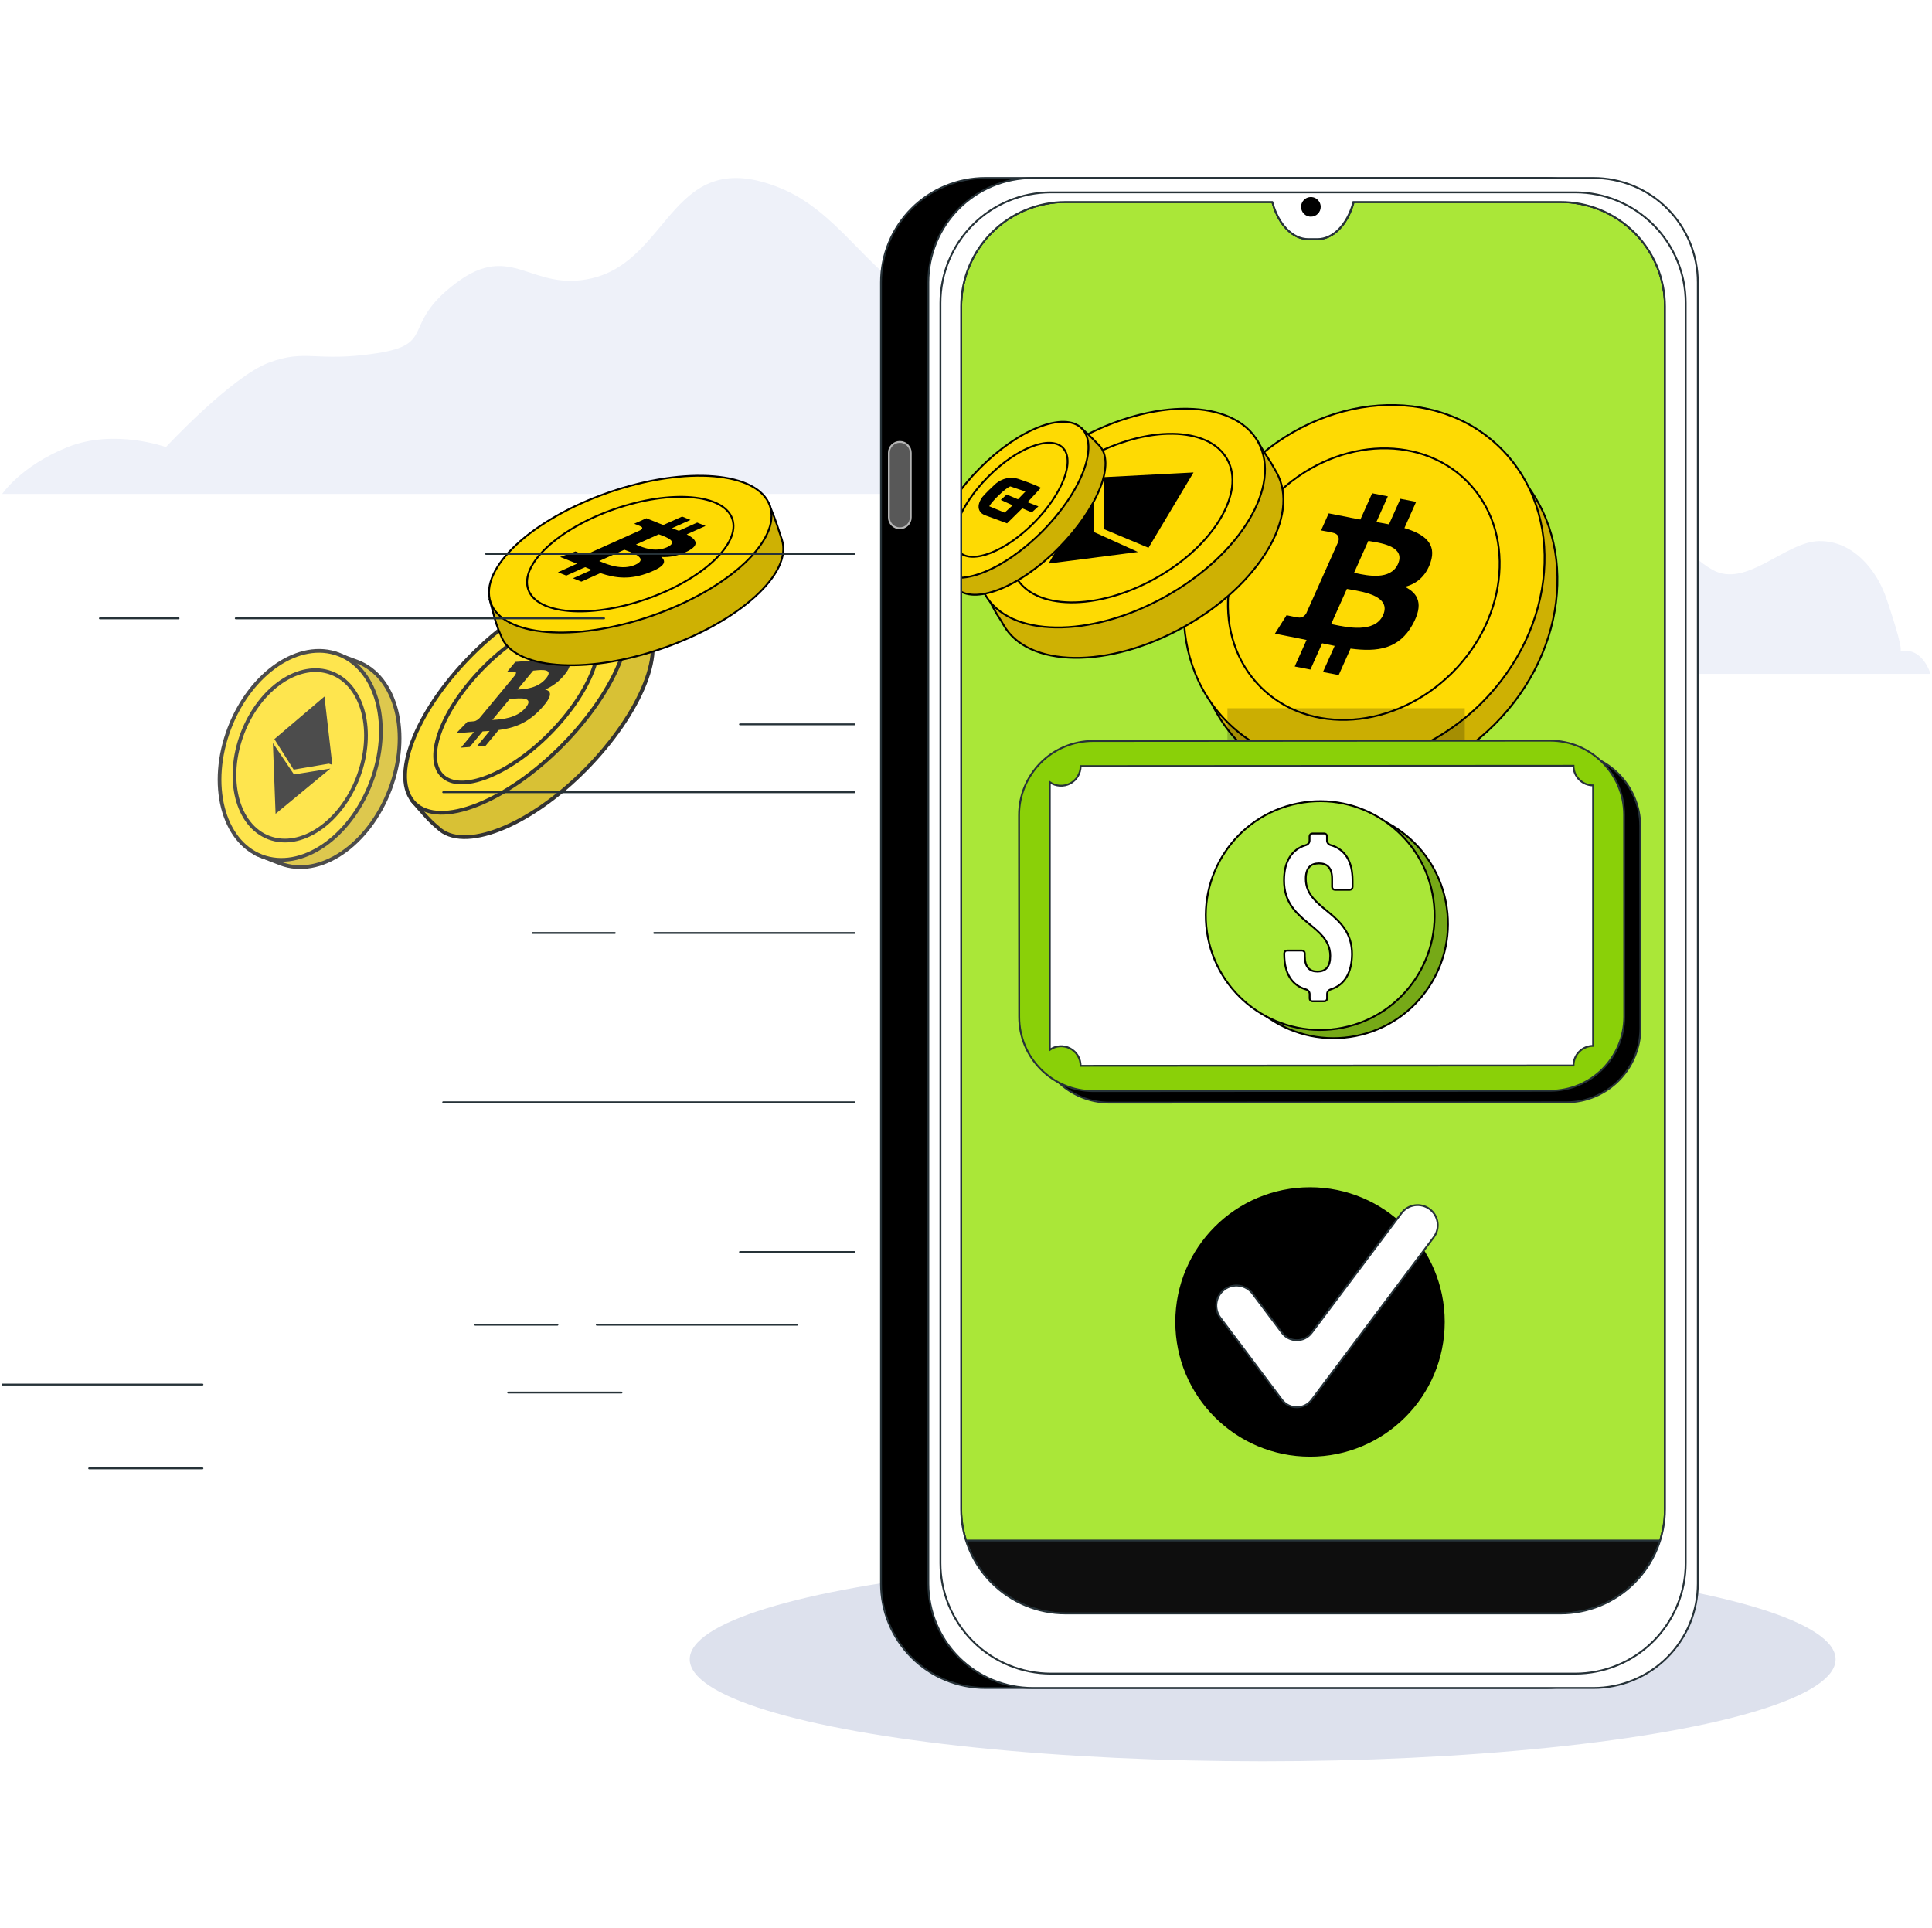 <svg width="521" height="520" viewBox="0 0 521 520" fill="none" xmlns="http://www.w3.org/2000/svg">
<g clip-path="url(#clip0_1_2271)">
<ellipse cx="340.5" cy="447.5" rx="154.5" ry="27.5" fill="#DDE1ED"/>
<g opacity="0.7">
<path d="M66.906 198.406C62.396 210.252 62.938 223.662 68.935 230.224C72.746 231.777 73.422 232.044 75.657 232.895C86.213 236.913 99.408 227.987 105.129 212.958C110.851 197.929 106.933 182.488 96.378 178.469C93.903 177.527 93.058 177.261 90.663 176.331C82.061 177.614 71.286 186.901 66.906 198.406Z" fill="#CEB103" stroke="black"/>
<ellipse rx="20.45" ry="29.118" transform="matrix(-0.935 -0.356 -0.356 0.935 80.961 203.711)" fill="#FEDA03" stroke="black"/>
<ellipse rx="16.672" ry="23.738" transform="matrix(-0.935 -0.356 -0.356 0.935 80.961 203.71)" fill="#FEDA03" stroke="black"/>
<path fill-rule="evenodd" clip-rule="evenodd" d="M88.702 205.441L79.435 207.013L74.65 199.425L87.106 188.825L89.028 205.543L88.702 205.441ZM87.344 208.06L74.776 218.447L74.159 202.137L79.045 209.399L87.344 208.06Z" fill="black"/>
<path d="M79.435 207.013L79.518 207.506L79.189 207.562L79.012 207.28L79.435 207.013ZM88.702 205.441L88.618 204.948L88.737 204.928L88.851 204.964L88.702 205.441ZM74.65 199.425L74.227 199.692L73.996 199.325L74.326 199.044L74.65 199.425ZM87.106 188.825L86.782 188.444L87.495 187.836L87.602 188.767L87.106 188.825ZM89.028 205.543L89.525 205.486L89.612 206.251L88.878 206.02L89.028 205.543ZM74.776 218.447L75.095 218.832L74.315 219.477L74.277 218.465L74.776 218.447ZM87.344 208.06L87.264 207.567L89.08 207.274L87.662 208.446L87.344 208.06ZM74.159 202.137L73.659 202.156L73.593 200.4L74.574 201.858L74.159 202.137ZM79.045 209.399L79.125 209.892L78.809 209.943L78.63 209.678L79.045 209.399ZM79.351 206.52L88.618 204.948L88.785 205.934L79.518 207.506L79.351 206.52ZM75.073 199.158L79.858 206.746L79.012 207.28L74.227 199.692L75.073 199.158ZM87.43 189.205L74.974 199.806L74.326 199.044L86.782 188.444L87.43 189.205ZM88.531 205.6L86.609 188.882L87.602 188.767L89.525 205.486L88.531 205.6ZM88.851 204.964L89.177 205.066L88.878 206.02L88.552 205.918L88.851 204.964ZM74.458 218.061L87.025 207.675L87.662 208.446L75.095 218.832L74.458 218.061ZM74.658 202.118L75.276 218.428L74.277 218.465L73.659 202.156L74.658 202.118ZM78.63 209.678L73.744 202.416L74.574 201.858L79.46 209.119L78.63 209.678ZM87.423 208.554L79.125 209.892L78.966 208.905L87.264 207.567L87.423 208.554Z" fill="black"/>
</g>
<g opacity="0.8">
<path d="M157.827 207.616C142.658 222.942 124.868 229.929 118.091 223.222C115.486 221.043 114.531 219.74 111.236 216.005C113.542 208.212 124.745 191.954 133.284 183.326C143.642 172.86 158.076 162.067 166.674 161.065C170.629 164.579 171.334 165.53 173.483 167.658C180.261 174.365 172.995 192.289 157.827 207.616Z" fill="#CEB103" stroke="black"/>
<ellipse cx="139.328" cy="188.896" rx="17.265" ry="39.044" transform="rotate(44.704 139.328 188.896)" fill="#FEDA03" stroke="black"/>
<ellipse cx="139.328" cy="188.896" rx="12.616" ry="28.529" transform="rotate(44.704 139.328 188.896)" fill="#FEDA03" stroke="black"/>
<path fill-rule="evenodd" clip-rule="evenodd" d="M152.599 181.506C154.834 178.502 153.244 177.674 150.415 177.621L153.89 173.425L151.513 173.608L148.129 177.693C147.504 177.741 146.855 177.803 146.209 177.865L149.615 173.753L147.24 173.935L143.765 178.13C143.241 178.181 142.727 178.23 142.234 178.268L142.244 178.255L138.967 178.505L136.708 181.233C136.708 181.233 138.493 181.062 138.436 181.099C139.398 181.025 139.214 181.602 138.876 182.113L134.917 186.893C134.983 186.888 135.067 186.885 135.154 186.892L135.085 186.897L135.085 186.897C135.026 186.901 134.965 186.906 134.902 186.911L129.355 193.608C129.043 193.936 128.435 194.469 127.761 194.522C127.768 194.549 126.034 194.654 126.034 194.654L123.035 197.741L126.129 197.503C126.467 197.478 126.8 197.456 127.129 197.434C127.359 197.419 127.587 197.404 127.815 197.388L124.301 201.631L126.675 201.449L130.152 197.251C130.792 197.215 131.418 197.172 132.035 197.125L128.572 201.304L130.95 201.121L134.459 196.885C138.659 196.332 142.352 195.036 146.039 190.977C149.009 187.709 148.787 186.369 147.004 185.958C149.006 185.098 150.968 183.704 152.6 181.506L152.599 181.506L152.599 181.506ZM141.758 190.835C139.349 193.744 135.148 194.007 133.226 194.127L133.226 194.127C133.053 194.138 132.899 194.148 132.766 194.158L137.423 188.535C137.585 188.523 137.786 188.503 138.014 188.48L138.014 188.48C140.05 188.277 144.223 187.86 141.758 190.835L141.758 190.835ZM139.942 185.937C141.542 185.841 145.032 185.632 147.223 182.987L147.223 182.987C149.463 180.282 145.977 180.64 144.275 180.815C144.083 180.835 143.914 180.852 143.779 180.863L139.555 185.962C139.667 185.953 139.796 185.945 139.942 185.937Z" fill="black"/>
</g>
<path d="M342.504 121.862C344.457 121.209 336.455 97.848 335.741 95.658C330.806 80.534 318.541 65.704 301.424 66.02C284.307 66.336 264.565 90.244 247.491 80.513C233.378 72.487 225.775 56.92 210.296 50.664C181.02 38.805 180.999 70.086 159.556 75.057C143.153 78.848 138.113 64.925 122.97 76.321C107.828 87.716 117.909 92.772 101.527 95.278C85.146 97.785 82.625 94.015 72.502 97.806C62.38 101.598 44.738 120.577 44.738 120.577C44.738 120.577 30.877 115.521 18.254 120.577C5.632 125.632 0.592 133.215 0.592 133.215H357.625C357.625 133.215 353.761 119.334 342.504 121.862Z" fill="#EEF1F9"/>
<path d="M512.424 175.674C513.453 175.316 509.211 162.883 508.812 161.705C506.188 153.668 499.637 145.758 490.524 145.926C481.412 146.095 470.871 158.822 461.78 153.647C454.242 149.44 450.19 141.025 441.938 137.743C426.337 131.431 426.337 148.093 414.894 150.744C406.16 152.848 403.472 145.358 395.388 151.417C387.305 157.476 392.701 160.19 383.966 161.536C375.232 162.883 373.867 160.863 368.492 162.883C363.117 164.902 353.794 175 353.794 175C349.216 173.462 344.262 173.462 339.684 175C335.974 176.315 332.707 178.648 330.257 181.732H520.592C520.592 181.732 518.492 174.327 512.424 175.674Z" fill="#EEF1F9"/>
<path d="M237.577 76.15C237.576 72.454 238.303 68.793 239.716 65.378C241.129 61.963 243.202 58.86 245.815 56.246C248.428 53.632 251.53 51.558 254.945 50.143C258.36 48.728 262.02 48 265.716 48H416.951C420.648 47.998 424.309 48.726 427.725 50.14C431.141 51.554 434.245 53.627 436.859 56.242C439.474 58.856 441.547 61.96 442.961 65.376C444.375 68.792 445.102 72.453 445.101 76.15V427.082C445.102 430.779 444.375 434.44 442.961 437.856C441.547 441.272 439.474 444.376 436.859 446.99C434.245 449.604 431.141 451.678 427.725 453.092C424.309 454.506 420.648 455.233 416.951 455.232H265.716C262.02 455.232 258.36 454.503 254.945 453.089C251.53 451.674 248.428 449.6 245.815 446.986C243.202 444.372 241.129 441.269 239.716 437.853C238.303 434.438 237.576 430.778 237.577 427.082V76.15ZM253.14 406.974C253.14 422.526 259.025 435.124 274.565 435.124H408.067C411.768 435.13 415.433 434.407 418.854 432.995C422.274 431.583 425.383 429.51 428.002 426.896C430.621 424.281 432.698 421.176 434.116 417.758C435.533 414.339 436.263 410.675 436.263 406.974V82.625C436.26 75.16 433.293 68.002 428.015 62.723C422.736 57.445 415.578 54.478 408.113 54.475H352.199V54.68C350.541 60.632 346.735 64.483 342.532 64.483H340.101C335.898 64.483 332.092 60.632 330.434 54.68L330.377 54.475H274.565C259.048 54.43 253.14 67.039 253.14 82.625V406.974Z" fill="black" stroke="#263238" stroke-width="0.5" stroke-linecap="round" stroke-linejoin="round"/>
<path d="M420.836 54.429H365.025V54.634C363.377 60.587 359.572 64.438 355.357 64.438H352.881C348.666 64.438 344.861 60.587 343.213 54.634L343.157 54.429H287.345C283.645 54.429 279.98 55.159 276.562 56.577C273.144 57.994 270.039 60.072 267.424 62.69C264.81 65.309 262.737 68.418 261.325 71.838C259.913 75.259 259.189 78.924 259.195 82.625V422.901C259.195 427.185 260.897 431.294 263.927 434.323C266.956 437.353 271.065 439.055 275.349 439.055H432.855C437.139 439.055 441.248 437.353 444.277 434.323C447.307 431.294 449.009 427.185 449.009 422.901V82.625C449.015 78.922 448.29 75.255 446.877 71.833C445.463 68.411 443.389 65.302 440.772 62.682C438.155 60.063 435.047 57.986 431.626 56.57C428.205 55.154 424.538 54.426 420.836 54.429Z" fill="#AAE738" stroke="#263238" stroke-width="0.5" stroke-linecap="round" stroke-linejoin="round"/>
<path d="M402.959 195.448C382.512 215.804 351.802 218.013 334.362 200.495C316.923 182.977 319.27 152.277 339.718 131.921C360.165 111.566 390.875 109.356 408.315 126.875C425.755 144.393 423.407 175.093 402.959 195.448Z" fill="#CEB103" stroke="black" stroke-width="0.5"/>
<path d="M399.499 189.614C379.051 209.969 348.341 212.179 330.902 194.66C313.462 177.142 315.81 146.442 336.257 126.087C356.705 105.731 387.415 103.522 404.854 121.04C422.294 138.558 419.946 169.258 399.499 189.614Z" fill="#FEDA03" stroke="black" stroke-width="0.5"/>
<path d="M391.584 181.448C376.176 196.786 353.049 198.44 339.923 185.255C326.797 172.07 328.555 148.95 343.963 133.612C359.37 118.274 382.497 116.619 395.623 129.805C408.75 142.99 406.991 166.11 391.584 181.448Z" fill="#FEDA03" stroke="black" stroke-width="0.5"/>
<path fill-rule="evenodd" clip-rule="evenodd" d="M385.754 151.723C387.552 146.527 383.981 143.971 378.725 142.417L381.889 135.339L377.648 134.513L374.568 141.404C373.453 141.187 372.304 140.987 371.161 140.789L374.263 133.853L370.024 133.026L366.86 140.102C365.934 139.942 365.024 139.783 364.145 139.613L364.154 139.59L358.306 138.448L356.25 143.049C356.25 143.049 359.409 143.599 359.331 143.647C361.048 143.983 361.154 145.105 360.927 146.011L357.323 154.074C357.441 154.097 357.593 154.132 357.758 154.191L357.635 154.167L357.634 154.167C357.53 154.147 357.421 154.125 357.309 154.105L352.259 165.4C351.938 165.934 351.229 166.748 350.028 166.516C350.06 166.576 346.946 165.915 346.946 165.915L343.803 170.895L349.322 171.971C349.926 172.09 350.522 172.213 351.112 172.335C351.524 172.42 351.933 172.505 352.34 172.587L349.142 179.745L353.378 180.572L356.544 173.489C357.696 173.74 358.817 173.969 359.917 174.183L356.764 181.232L361.005 182.058L364.2 174.913C371.515 175.887 377.321 175.036 380.981 168.354C383.929 162.975 382.486 160.037 378.88 158.261C381.908 157.469 384.446 155.527 385.756 151.724L385.754 151.723L385.754 151.723ZM372.979 165.872C370.788 170.781 363.246 169.194 359.796 168.468L359.795 168.468C359.485 168.403 359.208 168.345 358.971 168.299L363.212 158.815C363.501 158.871 363.856 158.931 364.258 158.999L364.258 158.999C367.855 159.608 375.223 160.854 372.98 165.872L372.979 165.872ZM365.846 154.617C368.721 155.23 374.993 156.568 376.988 152.107L376.989 152.107C379.028 147.544 372.879 146.523 369.876 146.024C369.538 145.968 369.24 145.919 368.998 145.872L365.152 154.473C365.352 154.512 365.585 154.562 365.846 154.617Z" fill="black"/>
<path d="M344.241 127.393C350.759 139.093 339.551 157.766 319.207 169.101C298.862 180.436 277.085 180.14 270.567 168.441C268.892 165.435 269.674 167.708 264.715 157.788C266.218 147.134 280.484 135.156 295.601 126.733C308.027 119.81 328.923 116.41 338.614 118.112C342.086 124.064 341.704 122.839 344.241 127.393Z" fill="#CEB103" stroke="black" stroke-width="0.5"/>
<ellipse cx="302.442" cy="139.723" rx="42.169" ry="24.25" transform="rotate(-29.125 302.442 139.723)" fill="#FEDA03" stroke="black" stroke-width="0.5"/>
<path d="M283.235 151.672L294.697 131.841L294.776 143.65L305.975 148.728L283.235 151.672Z" fill="black" stroke="black" stroke-width="0.5" stroke-linecap="round"/>
<path d="M297.989 142.553L298.008 129.348L297.79 128.92L321.401 127.688L309.616 147.414L297.989 142.553Z" fill="black" stroke="black" stroke-width="0.5"/>
<path d="M330.938 123.849C333.416 128.296 332.546 134.111 329.038 139.956C325.534 145.793 319.422 151.611 311.526 156.01C303.63 160.409 295.467 162.545 288.659 162.453C281.843 162.36 276.44 160.04 273.962 155.593C271.485 151.146 272.354 145.33 275.862 139.486C279.367 133.648 285.478 127.83 293.374 123.431C301.27 119.032 309.433 116.896 316.241 116.988C323.057 117.081 328.46 119.401 330.938 123.849Z" stroke="black" stroke-width="0.5"/>
<path d="M285.477 147.79C274.944 158.431 262.592 163.283 257.886 158.625C256.077 157.113 255.415 156.208 253.127 153.615C254.728 148.204 262.506 136.915 268.436 130.924C275.628 123.658 285.649 116.163 291.619 115.468C294.365 117.908 294.855 118.568 296.347 120.045C301.053 124.703 296.009 137.148 285.477 147.79Z" fill="#CEB103" stroke="black" stroke-width="0.5"/>
<ellipse cx="272.632" cy="134.791" rx="11.988" ry="27.11" transform="rotate(44.704 272.632 134.791)" fill="#FEDA03" stroke="black" stroke-width="0.5"/>
<ellipse cx="272.632" cy="134.792" rx="8.759" ry="19.809" transform="rotate(44.704 272.632 134.792)" fill="#FEDA03" stroke="black" stroke-width="0.5"/>
<path fill-rule="evenodd" clip-rule="evenodd" d="M271.514 140.848L265.89 138.784C264.76 138.458 263.027 137.079 265.127 134.17C266.096 133.038 267.705 131.512 268.388 130.89C269.248 130.004 271.675 128.462 274.509 129.381C277.343 130.3 279.544 131.254 280.29 131.616L276.671 135.533L279.561 136.65L278.194 137.894L275.63 136.792L271.514 140.848ZM270.969 138.534L266.478 136.686C266.525 135.708 271.324 131.03 272.473 130.92L276.979 132.441L274.572 134.943L271.527 133.655L270.331 134.743L273.532 136.202L270.969 138.534Z" fill="black"/>
<path d="M265.89 138.784L265.976 138.549L265.967 138.546L265.959 138.544L265.89 138.784ZM271.514 140.848L271.428 141.083L271.577 141.137L271.69 141.026L271.514 140.848ZM265.127 134.17L264.937 134.007L264.93 134.015L264.924 134.023L265.127 134.17ZM268.388 130.89L268.557 131.075L268.562 131.07L268.568 131.064L268.388 130.89ZM274.509 129.381L274.586 129.143L274.586 129.143L274.509 129.381ZM280.29 131.616L280.473 131.786L280.702 131.539L280.399 131.391L280.29 131.616ZM276.671 135.533L276.487 135.363L276.238 135.633L276.581 135.766L276.671 135.533ZM279.561 136.65L279.729 136.835L280.028 136.563L279.651 136.417L279.561 136.65ZM278.194 137.894L278.095 138.124L278.243 138.187L278.362 138.079L278.194 137.894ZM275.63 136.792L275.729 136.562L275.575 136.496L275.455 136.614L275.63 136.792ZM266.478 136.686L266.228 136.674L266.22 136.85L266.383 136.917L266.478 136.686ZM270.969 138.534L270.874 138.765L271.02 138.825L271.137 138.719L270.969 138.534ZM272.473 130.92L272.553 130.683L272.503 130.666L272.45 130.671L272.473 130.92ZM276.979 132.441L277.16 132.614L277.433 132.33L277.059 132.204L276.979 132.441ZM274.572 134.943L274.475 135.174L274.633 135.241L274.752 135.117L274.572 134.943ZM271.527 133.655L271.624 133.425L271.477 133.362L271.358 133.47L271.527 133.655ZM270.331 134.743L270.162 134.558L269.882 134.813L270.227 134.97L270.331 134.743ZM273.532 136.202L273.7 136.387L273.98 136.132L273.635 135.975L273.532 136.202ZM265.803 139.018L271.428 141.083L271.601 140.613L265.976 138.549L265.803 139.018ZM264.924 134.023C263.846 135.517 263.709 136.682 264.067 137.542C264.418 138.385 265.212 138.848 265.82 139.024L265.959 138.544C265.438 138.393 264.801 138.005 264.528 137.349C264.262 136.71 264.308 135.731 265.329 134.316L264.924 134.023ZM268.22 130.705C267.535 131.328 265.917 132.863 264.937 134.007L265.317 134.332C266.275 133.213 267.874 131.696 268.557 131.075L268.22 130.705ZM274.586 129.143C271.627 128.184 269.105 129.792 268.209 130.716L268.568 131.064C269.39 130.217 271.723 128.741 274.432 129.619L274.586 129.143ZM280.399 131.391C279.642 131.024 277.431 130.065 274.586 129.143L274.432 129.619C277.256 130.534 279.446 131.484 280.18 131.841L280.399 131.391ZM276.854 135.702L280.473 131.786L280.106 131.447L276.487 135.363L276.854 135.702ZM279.651 136.417L276.761 135.3L276.581 135.766L279.471 136.884L279.651 136.417ZM278.362 138.079L279.729 136.835L279.393 136.466L278.026 137.709L278.362 138.079ZM275.532 137.021L278.095 138.124L278.293 137.664L275.729 136.562L275.532 137.021ZM271.69 141.026L275.806 136.97L275.455 136.614L271.339 140.67L271.69 141.026ZM266.383 136.917L270.874 138.765L271.064 138.302L266.573 136.455L266.383 136.917ZM272.45 130.671C272.248 130.691 272.007 130.801 271.762 130.943C271.508 131.091 271.217 131.293 270.906 131.532C270.284 132.008 269.568 132.641 268.889 133.298C268.209 133.955 267.562 134.642 267.08 135.229C266.839 135.523 266.636 135.795 266.49 136.03C266.417 136.147 266.356 136.259 266.311 136.362C266.268 136.462 266.233 136.57 266.228 136.674L266.728 136.698C266.729 136.68 266.737 136.637 266.77 136.561C266.802 136.488 266.849 136.399 266.914 136.294C267.044 136.085 267.233 135.831 267.466 135.547C267.933 134.978 268.566 134.306 269.236 133.657C269.906 133.009 270.608 132.39 271.211 131.928C271.512 131.697 271.785 131.508 272.013 131.375C272.252 131.237 272.412 131.177 272.497 131.169L272.45 130.671ZM277.059 132.204L272.553 130.683L272.393 131.157L276.9 132.678L277.059 132.204ZM274.752 135.117L277.16 132.614L276.799 132.268L274.392 134.77L274.752 135.117ZM271.429 133.885L274.475 135.174L274.67 134.713L271.624 133.425L271.429 133.885ZM270.499 134.928L271.695 133.84L271.358 133.47L270.162 134.558L270.499 134.928ZM273.635 135.975L270.434 134.515L270.227 134.97L273.428 136.43L273.635 135.975ZM271.137 138.719L273.7 136.387L273.363 136.017L270.801 138.349L271.137 138.719Z" fill="black"/>
<path d="M178.461 174.919C157.665 182.116 138.226 180.495 135.043 171.299C133.64 168.13 133.353 166.507 132.019 161.602C137.643 155.506 155.228 145.668 166.936 141.616C181.137 136.702 199.218 133.323 207.543 136.281C209.58 141.281 209.797 142.47 210.806 145.387C213.989 154.583 199.258 167.721 178.461 174.919Z" fill="#CEB103" stroke="black" stroke-width="0.5"/>
<ellipse cx="169.96" cy="149.439" rx="17.62" ry="39.847" transform="rotate(70.91 169.96 149.439)" fill="#FEDA03" stroke="black" stroke-width="0.5"/>
<ellipse cx="169.96" cy="149.44" rx="12.875" ry="29.116" transform="rotate(70.91 169.96 149.44)" fill="#FEDA03" stroke="black" stroke-width="0.5"/>
<path fill-rule="evenodd" clip-rule="evenodd" d="M185.442 148.655C188.842 146.911 187.759 145.437 185.193 144.113L190.266 141.838L188.007 140.933L183.068 143.149C182.474 142.911 181.851 142.676 181.231 142.442L186.204 140.211L183.947 139.308L178.874 141.582C178.372 141.393 177.879 141.206 177.41 141.019L177.426 141.011L174.312 139.763L171.015 141.243C171.015 141.243 172.726 141.891 172.656 141.899C173.571 142.265 173.142 142.71 172.603 143.026L166.823 145.619C166.886 145.644 166.965 145.679 167.04 145.724L166.975 145.698L166.975 145.698C166.919 145.675 166.861 145.652 166.801 145.629L158.704 149.26C158.271 149.421 157.474 149.634 156.833 149.379C156.827 149.406 155.192 148.722 155.192 148.722L151.055 150.196L153.994 151.373C154.316 151.502 154.63 151.632 154.941 151.76C155.158 151.85 155.374 151.939 155.59 152.027L150.46 154.329L152.716 155.232L157.792 152.955C158.394 153.211 158.987 153.454 159.573 153.688L154.519 155.954L156.778 156.859L161.901 154.561C165.996 155.948 169.961 156.426 175.166 154.371C179.359 152.717 179.759 151.39 178.312 150.21C180.533 150.325 182.958 149.932 185.443 148.655L185.442 148.655L185.442 148.655ZM171.311 152.311C167.794 153.889 163.829 152.237 162.015 151.48L162.014 151.48C161.851 151.412 161.705 151.352 161.579 151.301L168.378 148.252C168.532 148.314 168.725 148.386 168.944 148.468L168.944 148.468C170.9 149.199 174.908 150.698 171.311 152.311L171.311 152.311ZM171.855 147.007C173.363 147.641 176.653 149.022 179.852 147.588L179.852 147.588C183.122 146.121 179.769 144.878 178.131 144.271C177.947 144.202 177.784 144.142 177.655 144.091L171.49 146.856C171.596 146.899 171.718 146.95 171.855 147.007Z" fill="black"/>
<path d="M353.271 392.594C373.196 392.594 389.348 376.442 389.348 356.517C389.348 336.593 373.196 320.441 353.271 320.441C333.346 320.441 317.194 336.593 317.194 356.517C317.194 376.442 333.346 392.594 353.271 392.594Z" fill="black" stroke="black" stroke-width="0.5" stroke-miterlimit="10"/>
<path d="M353.712 377.521C351.712 380.185 347.715 380.185 345.715 377.521L329.086 355.37C328.658 354.8 328.347 354.152 328.17 353.462C327.993 352.772 327.954 352.054 328.055 351.349C328.155 350.644 328.394 349.966 328.757 349.353C329.121 348.74 329.601 348.205 330.171 347.778C330.742 347.35 331.391 347.04 332.081 346.863C332.772 346.686 333.49 346.647 334.196 346.748C334.902 346.848 335.581 347.087 336.194 347.45C336.808 347.813 337.344 348.293 337.771 348.862L345.715 359.444C347.715 362.108 351.712 362.108 353.712 359.444L377.942 327.17C378.806 326.019 380.092 325.258 381.517 325.055C382.942 324.852 384.39 325.222 385.541 326.085C386.693 326.948 387.455 328.233 387.658 329.657C387.862 331.081 387.491 332.527 386.627 333.678L353.712 377.521Z" fill="white" stroke="#263238" stroke-width="0.5" stroke-linecap="round" stroke-linejoin="round"/>
<path d="M259.195 415.472V422.901C259.195 427.185 260.897 431.294 263.927 434.324C266.956 437.353 271.065 439.055 275.349 439.055H432.855C437.139 439.055 441.248 437.353 444.278 434.324C447.307 431.294 449.009 427.185 449.009 422.901V415.472H259.195Z" fill="#0E0E0E" stroke="#263238" stroke-width="0.5" stroke-linecap="round" stroke-linejoin="round"/>
<path d="M457.847 76.15C457.848 72.453 457.121 68.792 455.707 65.376C454.293 61.96 452.219 58.856 449.605 56.242C446.991 53.627 443.887 51.554 440.471 50.14C437.055 48.726 433.394 47.998 429.697 48H278.496C271.03 48 263.87 50.966 258.591 56.245C253.312 61.524 250.346 68.684 250.346 76.15V427.082C250.346 434.547 253.312 441.707 258.591 446.987C263.87 452.266 271.03 455.232 278.496 455.232H429.685C433.383 455.235 437.046 454.509 440.463 453.095C443.88 451.682 446.986 449.608 449.601 446.994C452.217 444.38 454.291 441.275 455.706 437.858C457.121 434.442 457.848 430.78 457.847 427.082V76.15ZM448.986 406.974C448.987 410.672 448.26 414.333 446.846 417.749C445.432 421.165 443.359 424.269 440.744 426.883C438.13 429.497 435.026 431.571 431.61 432.985C428.194 434.399 424.533 435.126 420.836 435.124H287.345C283.648 435.126 279.987 434.399 276.571 432.985C273.155 431.571 270.051 429.497 267.437 426.883C264.823 424.269 262.749 421.165 261.335 417.749C259.921 414.333 259.194 410.672 259.195 406.974V82.625C259.195 75.159 262.161 67.999 267.44 62.72C272.719 57.441 279.879 54.475 287.345 54.475H343.111L343.168 54.68C344.815 60.632 348.621 64.483 352.835 64.483H355.255C359.47 64.483 363.275 60.632 364.922 54.68V54.475H420.734C424.439 54.462 428.111 55.18 431.538 56.589C434.965 57.997 438.08 60.069 440.705 62.684C443.33 65.299 445.412 68.407 446.833 71.829C448.254 75.251 448.986 78.92 448.986 82.625V406.974Z" fill="white" stroke="#263238" stroke-width="0.5" stroke-linecap="round" stroke-linejoin="round"/>
<path d="M424.755 51.874H283.426C275.517 51.874 267.932 55.016 262.34 60.608C256.748 66.2 253.606 73.785 253.606 81.694V421.538C253.606 425.454 254.377 429.332 255.876 432.95C257.375 436.568 259.571 439.855 262.34 442.624C265.109 445.393 268.397 447.59 272.014 449.088C275.632 450.587 279.51 451.358 283.426 451.358H424.755C428.671 451.358 432.549 450.587 436.167 449.088C439.785 447.59 443.072 445.393 445.841 442.624C448.61 439.855 450.807 436.568 452.305 432.95C453.804 429.332 454.575 425.454 454.575 421.538V81.694C454.575 73.785 451.433 66.2 445.841 60.608C440.249 55.016 432.664 51.874 424.755 51.874ZM448.986 406.975C448.987 410.672 448.26 414.333 446.846 417.749C445.432 421.165 443.359 424.269 440.744 426.883C438.13 429.497 435.026 431.571 431.61 432.985C428.194 434.399 424.533 435.126 420.836 435.125H287.345C283.648 435.126 279.987 434.399 276.571 432.985C273.155 431.571 270.051 429.497 267.437 426.883C264.823 424.269 262.749 421.165 261.335 417.749C259.921 414.333 259.194 410.672 259.195 406.975V82.625C259.195 75.16 262.161 67.999 267.44 62.72C272.719 57.441 279.879 54.475 287.345 54.475H343.111L343.168 54.68C344.815 60.633 348.621 64.484 352.835 64.484H355.255C359.47 64.484 363.275 60.633 364.922 54.68V54.475H420.734C424.439 54.462 428.111 55.18 431.538 56.589C434.965 57.998 438.08 60.069 440.705 62.684C443.33 65.299 445.412 68.407 446.833 71.829C448.255 75.251 448.986 78.92 448.986 82.625V406.975Z" fill="white" stroke="#263238" stroke-width="0.5" stroke-linecap="round" stroke-linejoin="round"/>
<path d="M356.152 55.781C356.152 55.257 355.997 54.745 355.705 54.31C355.414 53.874 355 53.535 354.516 53.335C354.031 53.135 353.499 53.083 352.985 53.186C352.471 53.289 351.999 53.542 351.63 53.914C351.26 54.285 351.009 54.758 350.908 55.272C350.807 55.786 350.861 56.319 351.063 56.802C351.265 57.286 351.606 57.698 352.043 57.988C352.48 58.277 352.993 58.431 353.517 58.428C353.864 58.428 354.207 58.36 354.528 58.227C354.848 58.093 355.139 57.898 355.384 57.652C355.629 57.406 355.823 57.114 355.955 56.793C356.087 56.472 356.154 56.128 356.152 55.781Z" fill="black"/>
<path d="M245.609 139.516V122.124C245.609 120.492 244.286 119.17 242.655 119.17C241.024 119.17 239.702 120.492 239.702 122.124V139.516C239.702 141.147 241.024 142.469 242.655 142.469C244.286 142.469 245.609 141.147 245.609 139.516Z" fill="#585858" stroke="#B4B4B4" stroke-width="0.5" stroke-linecap="round" stroke-linejoin="round"/>
<path d="M230.416 149.387H131.081" stroke="#263238" stroke-width="0.5" stroke-linecap="round" stroke-linejoin="round"/>
<path d="M230.416 251.614H176.411" stroke="#263238" stroke-width="0.5" stroke-linecap="round" stroke-linejoin="round"/>
<path d="M165.801 251.614H143.625" stroke="#263238" stroke-width="0.5" stroke-linecap="round" stroke-linejoin="round"/>
<path d="M230.416 213.652H119.514" stroke="#263238" stroke-width="0.5" stroke-linecap="round" stroke-linejoin="round"/>
<path d="M230.416 195.343H199.546" stroke="#263238" stroke-width="0.5" stroke-linecap="round" stroke-linejoin="round"/>
<path d="M230.416 297.257H119.514" stroke="#263238" stroke-width="0.5" stroke-linecap="round" stroke-linejoin="round"/>
<path d="M214.937 357.266H160.931" stroke="#263238" stroke-width="0.5" stroke-linecap="round" stroke-linejoin="round"/>
<path d="M54.597 373.401H0.592" stroke="#263238" stroke-width="0.5" stroke-linecap="round" stroke-linejoin="round"/>
<path d="M54.597 396.001H24.039" stroke="#263238" stroke-width="0.5" stroke-linecap="round" stroke-linejoin="round"/>
<path d="M167.599 375.556H137.042" stroke="#263238" stroke-width="0.5" stroke-linecap="round" stroke-linejoin="round"/>
<path d="M150.322 357.266H128.145" stroke="#263238" stroke-width="0.5" stroke-linecap="round" stroke-linejoin="round"/>
<path d="M230.416 337.65H199.546" stroke="#263238" stroke-width="0.5" stroke-linecap="round" stroke-linejoin="round"/>
<path d="M162.91 166.757H63.575" stroke="#263238" stroke-width="0.5" stroke-linecap="round" stroke-linejoin="round"/>
<path d="M48.157 166.757H26.939" stroke="#263238" stroke-width="0.5" stroke-linecap="round" stroke-linejoin="round"/>
<g filter="url(#filter0_f_1_2271)">
<rect x="331" y="191" width="64" height="13" fill="black" fill-opacity="0.2"/>
</g>
<path d="M442.361 277.264L442.323 222.84C442.315 211.794 433.354 202.846 422.309 202.854L299.146 202.94C288.1 202.948 279.152 211.908 279.16 222.954L279.198 277.378C279.205 288.423 288.166 297.371 299.212 297.364L422.374 297.278C433.42 297.27 442.368 288.309 442.361 277.264Z" fill="black" stroke="#263238" stroke-width="0.5" stroke-linecap="round" stroke-linejoin="round"/>
<path d="M438.006 274.153L437.968 219.729C437.961 208.684 429 199.736 417.954 199.743L294.791 199.829C283.746 199.837 274.798 208.798 274.805 219.843L274.843 274.267C274.851 285.313 283.812 294.261 294.857 294.253L418.02 294.167C429.066 294.16 438.014 285.199 438.006 274.153Z" fill="#8AD008" stroke="#263238" stroke-width="0.5" stroke-linecap="round" stroke-linejoin="round"/>
<path d="M424.323 206.529L291.412 206.608C291.415 207.576 291.151 208.526 290.651 209.355C290.15 210.183 289.432 210.858 288.574 211.306C287.715 211.754 286.751 211.957 285.785 211.894C284.819 211.831 283.889 211.503 283.097 210.948V283.117C283.887 282.558 284.815 282.228 285.78 282.162C286.746 282.095 287.711 282.296 288.57 282.742C289.428 283.188 290.148 283.862 290.649 284.689C291.151 285.517 291.415 286.466 291.412 287.434L424.323 287.355C424.323 285.953 424.88 284.608 425.87 283.615C426.86 282.623 428.204 282.064 429.606 282.061V211.811C428.206 211.808 426.864 211.25 425.874 210.26C424.884 209.27 424.326 207.929 424.323 206.529Z" fill="white" stroke="#263238" stroke-width="0.5" stroke-miterlimit="10"/>
<path d="M389.867 243.104C393.197 259.811 382.352 276.054 365.644 279.384C348.937 282.713 332.693 271.868 329.364 255.161C326.035 238.453 336.88 222.21 353.587 218.881C370.295 215.551 386.538 226.396 389.867 243.104Z" fill="#76A917" stroke="black" stroke-width="0.5"/>
<path d="M386.264 240.891C389.594 257.599 378.748 273.842 362.041 277.171C345.333 280.5 329.09 269.655 325.761 252.948C322.432 236.24 333.277 219.997 349.984 216.668C366.692 213.339 382.935 224.184 386.264 240.891Z" fill="#AAE738" stroke="black" stroke-width="0.5"/>
<path d="M358.829 266.833C358.29 267.002 357.882 267.489 357.882 268.078V269.286C357.882 269.7 357.546 270.036 357.132 270.036H353.922C353.508 270.036 353.172 269.7 353.172 269.286V268.095C353.172 267.497 352.75 267.003 352.198 266.844C350.257 266.283 348.799 265.185 347.82 263.604C346.839 262.018 346.33 259.93 346.323 257.378V257.098C346.323 256.684 346.659 256.348 347.073 256.348H351.102C351.516 256.348 351.852 256.684 351.852 257.098V257.781C351.852 259.247 352.148 260.318 352.748 261.021C353.357 261.734 354.238 262.025 355.299 262.017C356.356 262.01 357.233 261.723 357.838 261.016C358.435 260.317 358.727 259.253 358.727 257.781C358.727 255.623 357.918 253.978 356.721 252.552C355.728 251.368 354.457 250.324 353.162 249.261C352.91 249.054 352.658 248.846 352.406 248.637C349.303 246.055 346.265 243.123 346.265 237.449C346.265 234.89 346.78 232.788 347.771 231.188C348.758 229.593 350.228 228.481 352.173 227.913C352.723 227.752 353.144 227.259 353.144 226.662V225.527C353.144 225.112 353.479 224.777 353.894 224.777H357.103C357.517 224.777 357.853 225.112 357.853 225.527V226.658C357.853 227.257 358.277 227.752 358.83 227.91C360.797 228.473 362.269 229.585 363.253 231.179C364.239 232.779 364.746 234.881 364.746 237.434V239.212C364.746 239.626 364.41 239.962 363.996 239.962H359.981C359.566 239.962 359.231 239.626 359.231 239.212V237.017C359.231 235.547 358.908 234.489 358.278 233.8C357.644 233.105 356.74 232.831 355.683 232.839C354.63 232.846 353.724 233.116 353.086 233.804C352.452 234.488 352.126 235.54 352.126 237.017C352.126 239.176 352.935 240.821 354.131 242.247C355.126 243.432 356.398 244.476 357.694 245.54C357.945 245.746 358.197 245.953 358.448 246.161C361.553 248.743 364.594 251.675 364.602 257.348C364.568 259.88 364.057 261.959 363.094 263.548C362.133 265.132 360.714 266.244 358.829 266.833Z" fill="white" stroke="black" stroke-width="0.5"/>
</g>
<defs>
<filter id="filter0_f_1_2271" x="311" y="171" width="104" height="53" filterUnits="userSpaceOnUse" color-interpolation-filters="sRGB">
<feFlood flood-opacity="0" result="BackgroundImageFix"/>
<feBlend mode="normal" in="SourceGraphic" in2="BackgroundImageFix" result="shape"/>
<feGaussianBlur stdDeviation="10" result="effect1_foregroundBlur_1_2271"/>
</filter>
<clipPath id="clip0_1_2271">
<rect width="520" height="520" fill="white" transform="translate(0.592)"/>
</clipPath>
</defs>
</svg>
